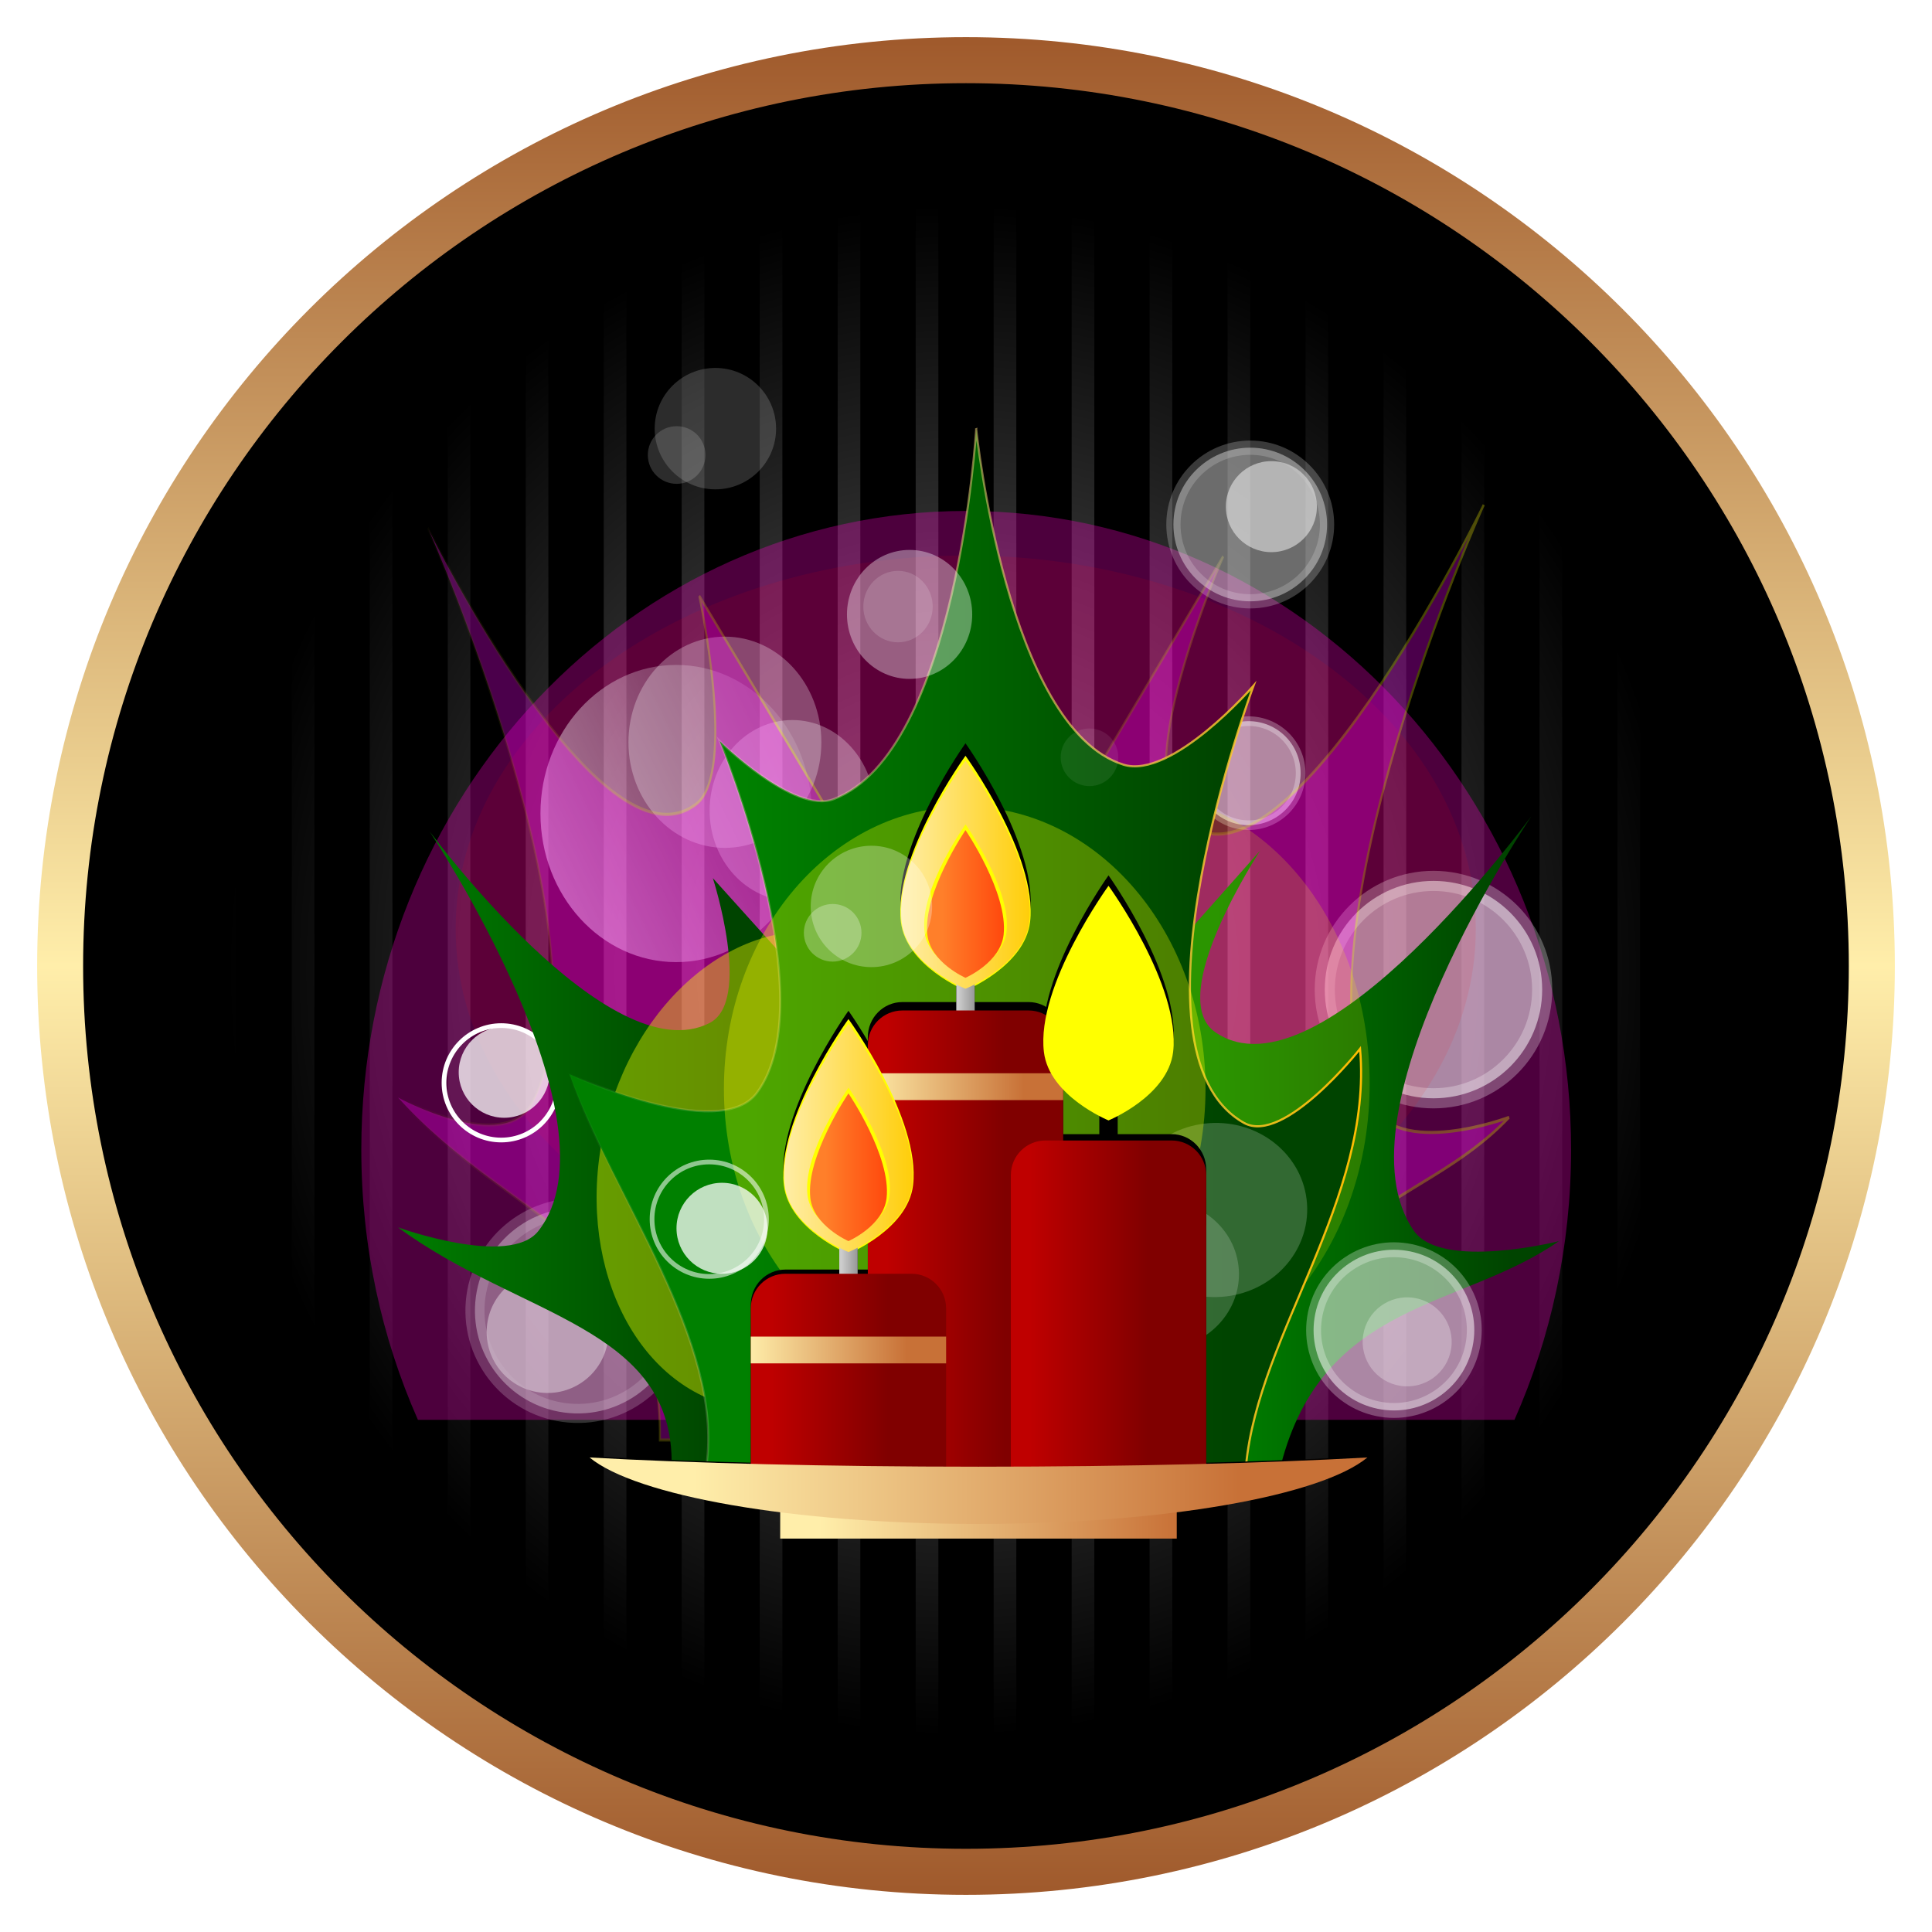 <?xml version="1.0" encoding="UTF-8" standalone="no"?>
<!-- Created with Inkscape (http://www.inkscape.org/) -->
<svg
    xmlns:inkscape="http://www.inkscape.org/namespaces/inkscape"
    xmlns:rdf="http://www.w3.org/1999/02/22-rdf-syntax-ns#"
    xmlns="http://www.w3.org/2000/svg"
    xmlns:sodipodi="http://sodipodi.sourceforge.net/DTD/sodipodi-0.dtd"
    xmlns:cc="http://creativecommons.org/ns#"
    xmlns:xlink="http://www.w3.org/1999/xlink"
    xmlns:dc="http://purl.org/dc/elements/1.1/"
    xmlns:svg="http://www.w3.org/2000/svg"
    xmlns:ns1="http://sozi.baierouge.fr"
    id="svg2"
    sodipodi:docname="CHristmas Candles.svg"
    viewBox="0 0 520 520"
    version="1.1"
    inkscape:version="0.48.2 r9819"
  >
  <title
      id="title6091"
    >Chistmas Candles</title
  >
  <defs
      id="defs4"
    >
    <linearGradient
        id="linearGradient4618"
        inkscape:collect="always"
      >
      <stop
          id="stop4620"
          style="stop-color:#ffffff"
          offset="0"
      />
      <stop
          id="stop4622"
          style="stop-color:#ffffff;stop-opacity:0"
          offset="1"
      />
    </linearGradient
    >
    <linearGradient
        id="linearGradient4288"
        inkscape:collect="always"
      >
      <stop
          id="stop4290"
          style="stop-color:#ffff00"
          offset="0"
      />
      <stop
          id="stop4292"
          style="stop-color:#ffff00;stop-opacity:0"
          offset="1"
      />
    </linearGradient
    >
    <linearGradient
        id="linearGradient4225"
      >
      <stop
          id="stop4227"
          style="stop-color:#008000"
          offset="0"
      />
      <stop
          id="stop4229"
          style="stop-color:#004400"
          offset="1"
      />
    </linearGradient
    >
    <linearGradient
        id="linearGradient3941"
      >
      <stop
          id="stop3943"
          style="stop-color:#cccccc"
          offset="0"
      />
      <stop
          id="stop3945"
          style="stop-color:#999999"
          offset="1"
      />
    </linearGradient
    >
    <linearGradient
        id="linearGradient3834"
      >
      <stop
          id="stop3836"
          style="stop-color:#ff7f2a"
          offset="0"
      />
      <stop
          id="stop3838"
          style="stop-color:#ff3000"
          offset="1"
      />
    </linearGradient
    >
    <linearGradient
        id="linearGradient3822"
      >
      <stop
          id="stop3824"
          style="stop-color:#ffcc00"
          offset="0"
      />
      <stop
          id="stop3826"
          style="stop-color:#ffeeaa"
          offset="1"
      />
    </linearGradient
    >
    <linearGradient
        id="linearGradient3795"
      >
      <stop
          id="stop3797"
          style="stop-color:#c87137"
          offset="0"
      />
      <stop
          id="stop3799"
          style="stop-color:#ffeeaa"
          offset="1"
      />
    </linearGradient
    >
    <linearGradient
        id="linearGradient3755"
      >
      <stop
          id="stop3757"
          style="stop-color:#bf0000"
          offset="0"
      />
      <stop
          id="stop3759"
          style="stop-color:#800000"
          offset="1"
      />
    </linearGradient
    >
    <filter
        id="filter3919"
        height="1.112"
        width="1.202"
        color-interpolation-filters="sRGB"
        y="-.056"
        x="-.101"
        inkscape:collect="always"
      >
      <feGaussianBlur
          id="feGaussianBlur3921"
          stdDeviation="2.559"
          inkscape:collect="always"
      />
    </filter
    >
    <filter
        id="filter3935"
        inkscape:collect="always"
        color-interpolation-filters="sRGB"
      >
      <feGaussianBlur
          id="feGaussianBlur3937"
          stdDeviation="0.784"
          inkscape:collect="always"
      />
    </filter
    >
    <filter
        id="filter4332"
        height="1.634"
        width="1.634"
        color-interpolation-filters="sRGB"
        y="-.317"
        x="-.317"
        inkscape:collect="always"
      >
      <feGaussianBlur
          id="feGaussianBlur4334"
          stdDeviation="30.641"
          inkscape:collect="always"
      />
    </filter
    >
    <filter
        id="filter4356"
        height="1.51"
        width="1.51"
        color-interpolation-filters="sRGB"
        y="-.255"
        x="-.255"
        inkscape:collect="always"
      >
      <feGaussianBlur
          id="feGaussianBlur4358"
          stdDeviation="24.644"
          inkscape:collect="always"
      />
    </filter
    >
    <filter
        id="filter4386"
        height="1.4"
        width="1.224"
        color-interpolation-filters="sRGB"
        y="-.2"
        x="-.112"
        inkscape:collect="always"
      >
      <feGaussianBlur
          id="feGaussianBlur4388"
          stdDeviation="25.307"
          inkscape:collect="always"
      />
    </filter
    >
    <filter
        id="filter4392"
        height="2.052"
        width="1.65"
        color-interpolation-filters="sRGB"
        y="-.526"
        x="-.325"
        inkscape:collect="always"
      >
      <feGaussianBlur
          id="feGaussianBlur4394"
          stdDeviation="74.396"
          inkscape:collect="always"
      />
    </filter
    >
    <filter
        id="filter4484"
        inkscape:collect="always"
        color-interpolation-filters="sRGB"
      >
      <feGaussianBlur
          id="feGaussianBlur4486"
          stdDeviation="5.47"
          inkscape:collect="always"
      />
    </filter
    >
    <filter
        id="filter4508"
        inkscape:collect="always"
        color-interpolation-filters="sRGB"
      >
      <feGaussianBlur
          id="feGaussianBlur4510"
          stdDeviation="1.215"
          inkscape:collect="always"
      />
    </filter
    >
    <filter
        id="filter4544"
        height="1.283"
        width="1.283"
        color-interpolation-filters="sRGB"
        y="-.142"
        x="-.142"
        inkscape:collect="always"
      >
      <feGaussianBlur
          id="feGaussianBlur4546"
          stdDeviation="2.866"
          inkscape:collect="always"
      />
    </filter
    >
    <filter
        id="filter4567"
        height="1.668"
        width="1.668"
        color-interpolation-filters="sRGB"
        y="-.334"
        x="-.334"
        inkscape:collect="always"
      >
      <feGaussianBlur
          id="feGaussianBlur4569"
          stdDeviation="3.382"
          inkscape:collect="always"
      />
    </filter
    >
    <filter
        id="filter4583"
        height="1.26"
        width="1.26"
        color-interpolation-filters="sRGB"
        y="-.13"
        x="-.13"
        inkscape:collect="always"
      >
      <feGaussianBlur
          id="feGaussianBlur4585"
          stdDeviation="1.318"
          inkscape:collect="always"
      />
    </filter
    >
    <filter
        id="filter4593"
        height="1.238"
        width="1.238"
        color-interpolation-filters="sRGB"
        y="-.119"
        x="-.119"
        inkscape:collect="always"
      >
      <feGaussianBlur
          id="feGaussianBlur4595"
          stdDeviation="1.204"
          inkscape:collect="always"
      />
    </filter
    >
    <filter
        id="filter4669"
        height="1.724"
        width="1.724"
        color-interpolation-filters="sRGB"
        y="-.362"
        x="-.362"
        inkscape:collect="always"
      >
      <feGaussianBlur
          id="feGaussianBlur4671"
          stdDeviation="7.337"
          inkscape:collect="always"
      />
    </filter
    >
    <filter
        id="filter4717"
        height="1.204"
        width="1.204"
        color-interpolation-filters="sRGB"
        y="-.102"
        x="-.102"
        inkscape:collect="always"
      >
      <feGaussianBlur
          id="feGaussianBlur4719"
          stdDeviation="3.048"
          inkscape:collect="always"
      />
    </filter
    >
    <filter
        id="filter5451"
        height="2.179"
        width="1.839"
        color-interpolation-filters="sRGB"
        y="-.589"
        x="-.419"
        inkscape:collect="always"
      >
      <feGaussianBlur
          id="feGaussianBlur5453"
          stdDeviation="105.923"
          inkscape:collect="always"
      />
    </filter
    >
    <clipPath
        id="clipPath5463"
        clipPathUnits="userSpaceOnUse"
      >
      <path
          id="path5465"
          sodipodi:rx="674.50391"
          sodipodi:ry="674.50391"
          style="opacity:.548;fill:#00ffff"
          sodipodi:type="arc"
          d="m837.76 332.75a674.5 674.5 0 1 1 -1349 0 674.5 674.5 0 1 1 1349 0z"
          transform="matrix(.64 0 0 .64 258.52 155.69)"
          sodipodi:cy="332.74817"
          sodipodi:cx="163.25572"
      />
    </clipPath
    >
    <clipPath
        id="clipPath5467"
        clipPathUnits="userSpaceOnUse"
      >
      <path
          id="path5469"
          sodipodi:rx="674.50391"
          sodipodi:ry="674.50391"
          style="opacity:.548;fill:#00ffff"
          sodipodi:type="arc"
          d="m837.76 332.75a674.5 674.5 0 1 1 -1349 0 674.5 674.5 0 1 1 1349 0z"
          transform="matrix(.687 0 0 .65 259.9 315.18)"
          sodipodi:cy="332.74817"
          sodipodi:cx="163.25572"
      />
    </clipPath
    >
    <clipPath
        id="clipPath5471"
        clipPathUnits="userSpaceOnUse"
      >
      <path
          id="path5473"
          sodipodi:rx="674.50391"
          sodipodi:ry="674.50391"
          style="opacity:.548;fill:#00ffff"
          sodipodi:type="arc"
          d="m837.76 332.75a674.5 674.5 0 1 1 -1349 0 674.5 674.5 0 1 1 1349 0z"
          transform="matrix(.64 0 0 .64 267.54 313.18)"
          sodipodi:cy="332.74817"
          sodipodi:cx="163.25572"
      />
    </clipPath
    >
    <radialGradient
        id="radialGradient6093"
        gradientUnits="userSpaceOnUse"
        cy="527.68"
        cx="366.7"
        gradientTransform="matrix(.463 0 0 .486 190.03 283.01)"
        r="424.26"
        inkscape:collect="always"
      >
      <stop
          id="stop5959"
          style="stop-color:#ffffff"
          offset="0"
      />
      <stop
          id="stop5961"
          style="stop-color:#ffffff;stop-opacity:0"
          offset="1"
      />
    </radialGradient
    >
    <linearGradient
        id="linearGradient6095"
        y2="191.31"
        xlink:href="#linearGradient4618"
        gradientUnits="userSpaceOnUse"
        x2="179.33"
        y1="223.69"
        x1="118.26"
        inkscape:collect="always"
    />
    <linearGradient
        id="linearGradient6097"
        y2="402.6"
        xlink:href="#linearGradient4288"
        gradientUnits="userSpaceOnUse"
        x2="91.806"
        y1="402.6"
        x1="299.18"
        inkscape:collect="always"
    />
    <linearGradient
        id="linearGradient6099"
        y2="542.77"
        xlink:href="#linearGradient4288"
        gradientUnits="userSpaceOnUse"
        x2="255.69"
        y1="545.99"
        x1="633.94"
        inkscape:collect="always"
    />
    <linearGradient
        id="linearGradient6101"
        y2="394.54"
        xlink:href="#linearGradient4225"
        gradientUnits="userSpaceOnUse"
        x2="361.03"
        gradientTransform="matrix(-.633 .633 .633 .633 227.94 18.941)"
        y1="263.1"
        x1="492.46"
        inkscape:collect="always"
    />
    <linearGradient
        id="linearGradient6105"
        y2="260.57"
        xlink:href="#linearGradient4225"
        gradientUnits="userSpaceOnUse"
        x2="440.73"
        gradientTransform="matrix(.633 .633 -.633 .633 498.31 18.941)"
        y1="371"
        x1="332"
        inkscape:collect="always"
    />
    <linearGradient
        id="linearGradient6109"
        y2="388.6"
        xlink:href="#linearGradient4225"
        gradientUnits="userSpaceOnUse"
        x2="482.27"
        gradientTransform="matrix(1.026 0 0 1 -10.458 0)"
        y1="388.6"
        x1="263.14"
        inkscape:collect="always"
    />
    <linearGradient
        id="linearGradient6111"
        y2="315.03"
        gradientUnits="userSpaceOnUse"
        x2="184.1"
        gradientTransform="translate(-5.355)"
        y1="322.55"
        x1="555.32"
        inkscape:collect="always"
      >
      <stop
          id="stop4274"
          style="stop-color:#ffbd00"
          offset="0"
      />
      <stop
          id="stop4276"
          style="stop-color:#ffffff;stop-opacity:0"
          offset="1"
      />
    </linearGradient
    >
    <linearGradient
        id="linearGradient6115"
        y2="297.04"
        xlink:href="#linearGradient3941"
        gradientUnits="userSpaceOnUse"
        x2="183.67"
        gradientTransform="translate(1.092)"
        y1="297.04"
        x1="176.41"
        inkscape:collect="always"
    />
    <linearGradient
        id="linearGradient6117"
        y2="262.4"
        xlink:href="#linearGradient3822"
        gradientUnits="userSpaceOnUse"
        x2="153.56"
        gradientTransform="matrix(1.253 0 0 1.018 -43.341 -11.065)"
        y1="262.4"
        x1="205.72"
        inkscape:collect="always"
    />
    <linearGradient
        id="linearGradient6119"
        y2="268.31"
        xlink:href="#linearGradient3834"
        gradientUnits="userSpaceOnUse"
        x2="203.55"
        gradientTransform="matrix(1.253 0 0 1 -43.341 -3.172)"
        y1="268.31"
        x1="170.24"
        inkscape:collect="always"
    />
    <linearGradient
        id="linearGradient6121"
        y2="456.26"
        xlink:href="#linearGradient3755"
        gradientUnits="userSpaceOnUse"
        x2="197.22"
        y1="456.26"
        x1="142.02"
        inkscape:collect="always"
    />
    <linearGradient
        id="linearGradient6123"
        y2="369.6"
        xlink:href="#linearGradient3795"
        gradientUnits="userSpaceOnUse"
        x2="195.16"
        gradientTransform="translate(-63.375 -34.556)"
        y1="369.6"
        x1="269.61"
        inkscape:collect="always"
    />
    <linearGradient
        id="linearGradient6131"
        y2="456.26"
        xlink:href="#linearGradient3755"
        gradientUnits="userSpaceOnUse"
        x2="197.22"
        gradientTransform="translate(66.833 60.757)"
        y1="456.26"
        x1="142.02"
        inkscape:collect="always"
    />
    <linearGradient
        id="linearGradient6141"
        y2="456.26"
        xlink:href="#linearGradient3755"
        gradientUnits="userSpaceOnUse"
        x2="197.22"
        gradientTransform="translate(-54.682 123.03)"
        y1="456.26"
        x1="142.02"
        inkscape:collect="always"
    />
    <linearGradient
        id="linearGradient6145"
        y2="551.49"
        xlink:href="#linearGradient3795"
        gradientUnits="userSpaceOnUse"
        x2="125.33"
        gradientTransform="translate(-.001)"
        y1="551.49"
        x1="292.52"
        inkscape:collect="always"
    />
    <linearGradient
        id="linearGradient6147"
        y2="526.81"
        xlink:href="#linearGradient3795"
        gradientUnits="userSpaceOnUse"
        x2="37.195"
        gradientTransform="matrix(.923 0 0 .879 32.152 35.614)"
        y1="526.81"
        x1="313.16"
        inkscape:collect="always"
    />
    <linearGradient
        id="linearGradient6149"
        y2="526.17"
        gradientUnits="userSpaceOnUse"
        x2="803.81"
        gradientTransform="matrix(0 .576 -.576 0 665.27 323.9)"
        y1="526.17"
        x1="-59.719"
        inkscape:collect="always"
      >
      <stop
          id="stop5690"
          style="stop-color:#a05a2c"
          offset="0"
      />
      <stop
          id="stop5696"
          style="stop-color:#ffeeaa"
          offset=".5"
      />
      <stop
          id="stop5692"
          style="stop-color:#a05a2c"
          offset="1"
      />
    </linearGradient
    >
  </defs
  >
  <sodipodi:namedview
      id="base"
      bordercolor="#666666"
      inkscape:pageshadow="2"
      inkscape:window-y="-8"
      pagecolor="#ffffff"
      inkscape:window-height="850"
      inkscape:window-maximized="1"
      inkscape:zoom="0.65835508"
      inkscape:window-x="-8"
      showgrid="false"
      borderopacity="1.0"
      inkscape:current-layer="layer1"
      inkscape:cx="87.01811"
      inkscape:cy="345.36527"
      inkscape:window-width="1600"
      inkscape:pageopacity="0.0"
      inkscape:document-units="px"
  />
  <g
      id="layer1"
      inkscape:label="Layer 1"
      inkscape:groupmode="layer"
      transform="translate(0 -532.36)"
    >
    <g
        id="g5965"
        transform="translate(-102.12 254.11)"
      >
      <rect
          id="rect5455"
          style="fill:#000000"
          clip-path="url(#clipPath5471)"
          transform="matrix(.576 0 0 .576 147.77 235.1)"
          height="974.62"
          width="1075.3"
          y="38.869"
          x="-165.61"
      />
      <path
          id="rect5712"
          d="m354.68 292.11c-2.037 0.06-4.077 0.139-6.101 0.248v491.77c2.024 0.11 4.064 0.206 6.101 0.266v-492.29zm14.88 0v492.29c2.037-0.06 4.077-0.156 6.101-0.266v-491.77c-2.024-0.11-4.064-0.188-6.101-0.248zm-35.878 1.508c-2.038 0.234-4.078 0.496-6.101 0.78v487.71c2.023 0.284 4.063 0.546 6.101 0.78v-489.27zm56.876 0v489.27c2.039-0.234 4.078-0.496 6.101-0.78v-487.71c-2.023-0.284-4.062-0.546-6.101-0.78zm-77.857 3.334c-2.04 0.416-4.08 0.864-6.101 1.33v479.94c2.021 0.466 4.061 0.897 6.101 1.312v-482.59zm98.837 0v482.59c2.04-0.416 4.08-0.847 6.101-1.312v-479.94c-2.021-0.466-4.061-0.914-6.101-1.33zm-119.84 5.25c-2.046 0.609-4.078 1.237-6.101 1.898v468.29c2.023 0.661 4.055 1.306 6.101 1.915v-472.11zm140.83 0.018v472.07c2.046-0.609 4.078-1.255 6.101-1.915v-468.26c-2.023-0.661-4.056-1.288-6.101-1.898zm-161.81 7.307c-2.046 0.818-4.083 1.647-6.101 2.518v452.4c2.019 0.871 4.054 1.718 6.101 2.536v-457.46zm182.79 0v457.46c2.05-0.82 4.079-1.663 6.101-2.536v-452.38c-2.023-0.873-4.05-1.716-6.101-2.536zm-203.79 9.541c-2.054 1.056-4.081 2.152-6.101 3.263v431.83c2.02 1.111 4.047 2.208 6.101 3.263v-438.36zm224.79 0.018v438.32c2.047-1.052 4.087-2.138 6.101-3.245v-431.83c-2.014-1.108-4.053-2.193-6.101-3.245zm-245.79 12.131c-2.051 1.324-4.075 2.678-6.083 4.061v405.95c2.008 1.383 4.032 2.737 6.083 4.061v-414.08zm266.77 0v414.08c2.052-1.325 4.091-2.678 6.101-4.061v-405.95c-2.01-1.384-4.049-2.736-6.101-4.061zm-287.75 15.163c-2.062 1.661-4.094 3.364-6.101 5.09v373.57c2.007 1.726 4.039 3.429 6.101 5.09v-383.75zm308.75 0.018v383.71c2.058-1.658 4.098-3.35 6.101-5.072v-373.57c-2.003-1.722-4.043-3.414-6.101-5.072zm20.981 18.976v345.78c2.071-2.1 4.105-4.247 6.101-6.42v-332.96c-1.994-2.172-4.031-4.303-6.101-6.402zm-350.73 0.018c-2.063 2.093-4.095 4.219-6.083 6.385v332.96c1.99 2.167 4.018 4.308 6.083 6.402v-345.74zm-20.98 24.208c-2.094 2.761-4.123 5.574-6.101 8.424v280.48c1.978 2.85 4.007 5.646 6.101 8.406v-297.31zm392.71 0.018v297.27c2.09-2.756 4.126-5.544 6.101-8.389v-280.48c-1.975-2.845-4.011-5.65-6.101-8.406zm20.981 32.757v231.78c2.142-4.008 4.178-8.083 6.101-12.219v-207.34c-1.923-4.136-3.959-8.211-6.101-12.219zm-434.68 0.035c-2.135 3.997-4.166 8.059-6.083 12.184v207.34c1.917 4.124 3.949 8.187 6.083 12.184v-231.71zm-20.981 53.631c-2.726 10.473-4.767 21.223-6.101 32.189v60.068c1.333 10.966 3.375 21.699 6.101 32.171v-124.43zm476.66 0v124.43c2.727-10.473 4.767-21.205 6.101-32.171v-60.068c-1.334-10.967-3.374-21.716-6.101-32.189z"
          style="opacity:.418;fill:url(#radialGradient6093)"
          inkscape:connector-curvature="0"
      />
      <path
          id="path5416"
          style="opacity:.548;filter:url(#filter5451);fill:#ff00cc"
          d="m372.06 315.78c-167.44 0-303.18 135.74-303.18 303.18 0 45.84 10.164 89.302 28.377 128.26h549.59c18.212-38.953 28.377-82.416 28.377-128.26 0-167.44-135.72-303.18-303.16-303.18z"
          clip-path="url(#clipPath5467)"
          inkscape:connector-curvature="0"
          transform="matrix(.537 0 0 .567 162.38 236.73)"
      />
      <g
          id="g4731"
          transform="matrix(.576 0 0 .576 152.97 315.94)"
          clip-path="url(#clipPath5463)"
        >
        <g
            id="g4699"
            style="opacity:.702;filter:url(#filter4717)"
            transform="matrix(-1.334 -.112 .112 -1.334 525.17 2082.3)"
          >
          <g
              id="g4701"
              transform="matrix(1.477 0 0 1.477 120.55 -531.65)"
            >
            <path
                id="path4703"
                sodipodi:rx="24.302994"
                sodipodi:ry="24.302994"
                style="opacity:.529;fill:#ffffff"
                sodipodi:type="arc"
                d="m167.08 209.35c0 13.422-10.881 24.303-24.303 24.303s-24.303-10.881-24.303-24.303 10.881-24.303 24.303-24.303 24.303 10.881 24.303 24.303z"
                transform="translate(13.67 909.84)"
                sodipodi:cy="209.35207"
                sodipodi:cx="142.78009"
            />
            <path
                id="path4705"
                sodipodi:rx="24.302994"
                sodipodi:ry="24.302994"
                style="opacity:.529;filter:url(#filter4544);stroke:#ffffff;stroke-width:4.5;fill:none"
                sodipodi:type="arc"
                d="m167.08 209.35c0 13.422-10.881 24.303-24.303 24.303s-24.303-10.881-24.303-24.303 10.881-24.303 24.303-24.303 24.303 10.881 24.303 24.303z"
                transform="translate(13.67 909.84)"
                sodipodi:cy="209.35207"
                sodipodi:cx="142.78009"
            />
          </g
          >
          <path
              id="path4707"
              sodipodi:rx="12.151497"
              sodipodi:ry="12.151497"
              style="opacity:.865;filter:url(#filter4567);fill:#ffffff"
              sodipodi:type="arc"
              d="m364.54 1114.6c0 6.711-5.44 12.152-12.152 12.152-6.711 0-12.151-5.44-12.151-12.152 0-6.711 5.44-12.151 12.151-12.151 6.711 0 12.152 5.44 12.152 12.151z"
              transform="matrix(1.75 0 0 1.75 -255.18 -837.5)"
              sodipodi:cy="1114.6385"
              sodipodi:cx="352.39343"
          />
        </g
        >
        <g
            id="g4693"
            transform="matrix(2.09 0 0 2.09 -377.17 -2345.2)"
          >
          <path
              id="path4695"
              sodipodi:rx="24.302994"
              sodipodi:ry="24.302994"
              style="opacity:.529;fill:#ffffff"
              sodipodi:type="arc"
              d="m167.08 209.35c0 13.422-10.881 24.303-24.303 24.303s-24.303-10.881-24.303-24.303 10.881-24.303 24.303-24.303 24.303 10.881 24.303 24.303z"
              transform="translate(315.94 1102.7)"
              sodipodi:cy="209.35207"
              sodipodi:cx="142.78009"
          />
          <path
              id="path4697"
              sodipodi:rx="24.302994"
              sodipodi:ry="24.302994"
              style="opacity:.529;filter:url(#filter4544);stroke:#ffffff;stroke-width:4.5;fill:none"
              sodipodi:type="arc"
              d="m167.08 209.35c0 13.422-10.881 24.303-24.303 24.303s-24.303-10.881-24.303-24.303 10.881-24.303 24.303-24.303 24.303 10.881 24.303 24.303z"
              transform="translate(315.94 1102.7)"
              sodipodi:cy="209.35207"
              sodipodi:cx="142.78009"
          />
        </g
        >
        <path
            id="path4390"
            sodipodi:rx="274.58041"
            sodipodi:ry="169.70003"
            style="opacity:.293;filter:url(#filter4392);fill:#ff0000"
            sodipodi:type="arc"
            d="m632.24 363.9c0 93.723-122.93 169.7-274.58 169.7s-274.58-75.977-274.58-169.7 122.93-169.7 274.58-169.7 274.58 75.977 274.58 169.7z"
            transform="matrix(.868 0 0 1.028 52.536 -5.484)"
            sodipodi:cy="363.89563"
            sodipodi:cx="357.65891"
        />
        <g
            id="g4648"
            transform="matrix(1.589 0 0 1.74 -174.24 -2257.8)"
          >
          <path
              id="path4612"
              sodipodi:rx="24.302994"
              sodipodi:ry="24.302994"
              style="opacity:.529;filter:url(#filter4508);fill:#ffffff"
              sodipodi:type="arc"
              d="m167.08 209.35c0 13.422-10.881 24.303-24.303 24.303s-24.303-10.881-24.303-24.303 10.881-24.303 24.303-24.303 24.303 10.881 24.303 24.303z"
              transform="matrix(1.167 0 0 1.167 100.65 1215)"
              sodipodi:cy="209.35207"
              sodipodi:cx="142.78009"
          />
          <path
              id="path4614"
              sodipodi:rx="24.302994"
              sodipodi:ry="24.302994"
              style="opacity:.529;filter:url(#filter4508);fill:#ffffff"
              sodipodi:type="arc"
              d="m167.08 209.35c0 13.422-10.881 24.303-24.303 24.303s-24.303-10.881-24.303-24.303 10.881-24.303 24.303-24.303 24.303 10.881 24.303 24.303z"
              transform="translate(144.3 1268.3)"
              sodipodi:cy="209.35207"
              sodipodi:cx="142.78009"
          />
          <path
              id="path4616"
              sodipodi:rx="24.302994"
              sodipodi:ry="24.302994"
              style="opacity:.726;filter:url(#filter4508);fill:url(#linearGradient6095)"
              sodipodi:type="arc"
              d="m167.08 209.35c0 13.422-10.881 24.303-24.303 24.303s-24.303-10.881-24.303-24.303 10.881-24.303 24.303-24.303 24.303 10.881 24.303 24.303z"
              transform="matrix(1.642 0 0 1.642 18.495 1134.7)"
              sodipodi:cy="209.35207"
              sodipodi:cx="142.78009"
          />
        </g
        >
        <g
            id="g4640"
            transform="translate(36.454 -1016.2)"
          >
          <path
              id="path4601"
              sodipodi:rx="24.302994"
              sodipodi:ry="24.302994"
              style="opacity:.529;fill:#ffffff"
              sodipodi:type="arc"
              d="m167.08 209.35c0 13.422-10.881 24.303-24.303 24.303s-24.303-10.881-24.303-24.303 10.881-24.303 24.303-24.303 24.303 10.881 24.303 24.303z"
              transform="translate(315.94 1102.7)"
              sodipodi:cy="209.35207"
              sodipodi:cx="142.78009"
          />
          <path
              id="path4605"
              sodipodi:rx="24.302994"
              sodipodi:ry="24.302994"
              style="opacity:.529;filter:url(#filter4544);stroke:#ffffff;stroke-width:4.5;fill:none"
              sodipodi:type="arc"
              d="m167.08 209.35c0 13.422-10.881 24.303-24.303 24.303s-24.303-10.881-24.303-24.303 10.881-24.303 24.303-24.303 24.303 10.881 24.303 24.303z"
              transform="translate(315.94 1102.7)"
              sodipodi:cy="209.35207"
              sodipodi:cx="142.78009"
          />
        </g
        >
        <g
            id="g4360"
            style="opacity:.293;filter:url(#filter4386);fill:#ff00ff"
            transform="matrix(.957 0 0 1.436 8.764 -282.19)"
          >
          <path
              id="path4362"
              sodipodi:nodetypes="cacccccccac"
              style="stroke:url(#linearGradient6097);fill:#ff00ff"
              inkscape:connector-curvature="0"
              d="m107.77 323.15s90.571 135.92 50.762 186.63c-13.501 17.198-65.571-1.694-65.571-1.694 56.845 42.009 129.02 46.178 127.85 111.44h220.78l31.5-37.719-90.15-154.09-20.32 53.28-122.57-136.11s18.579 57.377-1.497 67.688c-46.977 24.127-130.78-89.428-130.78-89.428z"
          />
          <path
              id="path4364"
              sodipodi:nodetypes="cacccccccac"
              style="stroke:url(#linearGradient6099);fill:#ff00ff"
              inkscape:connector-curvature="0"
              d="m622.78 315.63s-98.871 135.32-147.96 101.24c-23.943-16.62 21.027-84.872 21.027-84.872l-132.23 149-20.344-53.281-90.125 154.09 31.469 37.719h220.78c19.796-77.367 84.806-73.349 130-105 0 0-54.69 13.76-67.688-4.75-38.657-55.051 55.058-194.15 55.058-194.15z"
          />
        </g
        >
        <g
            id="g4632"
            transform="translate(15.189 -824.78)"
          >
          <path
              id="path4571"
              sodipodi:rx="12.151497"
              sodipodi:ry="12.151497"
              style="opacity:.865;filter:url(#filter4567);fill:#ffffff"
              sodipodi:type="arc"
              d="m364.54 1114.6c0 6.711-5.44 12.152-12.152 12.152-6.711 0-12.151-5.44-12.151-12.152 0-6.711 5.44-12.151 12.151-12.151 6.711 0 12.152 5.44 12.152 12.151z"
              transform="matrix(1.75 0 0 1.75 -484.54 -690.16)"
              sodipodi:cy="1114.6385"
              sodipodi:cx="352.39343"
          />
          <path
              id="path4573"
              sodipodi:rx="12.151497"
              sodipodi:ry="12.151497"
              style="filter:url(#filter4583);stroke:#ffffff;fill:none"
              sodipodi:type="arc"
              d="m364.54 1114.6c0 6.711-5.44 12.152-12.152 12.152-6.711 0-12.151-5.44-12.151-12.152 0-6.711 5.44-12.151 12.151-12.151 6.711 0 12.152 5.44 12.152 12.151z"
              transform="matrix(2.2 0 0 2.2 -644.52 -1186.8)"
              sodipodi:cy="1114.6385"
              sodipodi:cx="352.39343"
          />
        </g
        >
        <g
            id="g4252"
            transform="translate(4.754)"
          >
          <path
              id="path4237"
              sodipodi:nodetypes="cacccccccac"
              style="stroke:url(#linearGradient6097);stroke-miterlimit:40;fill:url(#linearGradient6101)"
              inkscape:connector-curvature="0"
              d="m107.77 323.15s90.571 135.92 50.762 186.63c-13.501 17.198-65.571-1.694-65.571-1.694 56.845 42.009 129.02 46.178 127.85 111.44h220.78l31.5-37.719-90.15-154.09-20.32 53.28-122.57-136.11s18.579 57.377-1.497 67.688c-46.977 24.127-130.78-89.428-130.78-89.428z"
          />
          <path
              id="path4233"
              sodipodi:nodetypes="cacccccccac"
              style="stroke:url(#linearGradient6099);stroke-miterlimit:40;fill:url(#linearGradient6105)"
              inkscape:connector-curvature="0"
              d="m622.78 315.63s-98.871 135.32-147.96 101.24c-23.943-16.62 21.027-84.872 21.027-84.872l-132.23 149-20.344-53.281-90.125 154.09 31.469 37.719h220.78c19.796-77.367 84.806-73.349 130-105 0 0-54.69 13.76-67.688-4.75-38.657-55.051 55.058-194.15 55.058-194.15z"
          />
        </g
        >
        <path
            id="path4338"
            sodipodi:rx="115.99748"
            sodipodi:ry="115.99748"
            style="opacity:.63;filter:url(#filter4332);fill:#ffff00"
            sodipodi:type="arc"
            d="m496.21 473.45c0 64.064-51.934 116-116 116-64.064 0-116-51.934-116-116 0-64.064 51.934-116 116-116 64.064 0 116 51.934 116 116z"
            transform="matrix(.735 .166 -.215 .95 101.69 -31.259)"
            sodipodi:cy="473.44882"
            sodipodi:cx="380.21396"
        />
        <path
            id="path4336"
            sodipodi:rx="115.99748"
            sodipodi:ry="115.99748"
            style="opacity:.411;filter:url(#filter4332);fill:#ffff00"
            sodipodi:type="arc"
            d="m496.21 473.45c0 64.064-51.934 116-116 116-64.064 0-116-51.934-116-116 0-64.064 51.934-116 116-116 64.064 0 116 51.934 116 116z"
            transform="matrix(.944 0 0 1.168 83.308 -112.08)"
            sodipodi:cy="473.44882"
            sodipodi:cx="380.21396"
        />
        <g
            id="g4548"
            transform="matrix(-1.527 -.234 .234 -1.527 540.08 2301.7)"
          >
          <path
              id="path4514"
              sodipodi:rx="24.302994"
              sodipodi:ry="24.302994"
              style="opacity:.529;fill:#ffffff"
              sodipodi:type="arc"
              d="m167.08 209.35c0 13.422-10.881 24.303-24.303 24.303s-24.303-10.881-24.303-24.303 10.881-24.303 24.303-24.303 24.303 10.881 24.303 24.303z"
              transform="translate(13.67 909.84)"
              sodipodi:cy="209.35207"
              sodipodi:cx="142.78009"
          />
          <path
              id="path4516"
              sodipodi:rx="24.302994"
              sodipodi:ry="24.302994"
              style="opacity:.529;filter:url(#filter4508);fill:#ffffff"
              sodipodi:type="arc"
              d="m167.08 209.35c0 13.422-10.881 24.303-24.303 24.303s-24.303-10.881-24.303-24.303 10.881-24.303 24.303-24.303 24.303 10.881 24.303 24.303z"
              transform="matrix(.554 0 0 .554 72.855 1000.3)"
              sodipodi:cy="209.35207"
              sodipodi:cx="142.78009"
          />
          <path
              id="path4518"
              sodipodi:rx="24.302994"
              sodipodi:ry="24.302994"
              style="opacity:.529;filter:url(#filter4544);stroke:#ffffff;stroke-width:4.5;fill:none"
              sodipodi:type="arc"
              d="m167.08 209.35c0 13.422-10.881 24.303-24.303 24.303s-24.303-10.881-24.303-24.303 10.881-24.303 24.303-24.303 24.303 10.881 24.303 24.303z"
              transform="translate(13.67 909.84)"
              sodipodi:cy="209.35207"
              sodipodi:cx="142.78009"
          />
        </g
        >
        <path
            id="path4208"
            sodipodi:nodetypes="cacsccccacac"
            style="stroke:url(#linearGradient6111);stroke-miterlimit:40;fill:url(#linearGradient6109)"
            inkscape:connector-curvature="0"
            d="m367.88 135.12s-8.953 150.78-66.62 172.86c-18.615 7.128-53.274-27.164-53.274-27.164s49.78 121.13 17.319 164.5c-17.574 23.477-87.531-8.846-87.531-8.846 20.768 58.156 72.212 124.9 64.036 183.06h252.14c5.71-61.672 59.334-124.64 53.296-194.88 0 0-35.539 45.135-54.236 34.624-59.357-33.37 4.431-204.24 4.431-204.24s-38.203 43.975-60.793 36.83c-54.41-17.19-68.78-156.74-68.78-156.74z"
        />
        <g
            id="g4655"
            style="opacity:.702"
            transform="matrix(.098 1.431 -1.51 .103 2657 -32.802)"
          >
          <path
              id="path4657"
              sodipodi:rx="24.302994"
              sodipodi:ry="24.302994"
              style="opacity:.529;filter:url(#filter4508);fill:#ffffff"
              sodipodi:type="arc"
              d="m167.08 209.35c0 13.422-10.881 24.303-24.303 24.303s-24.303-10.881-24.303-24.303 10.881-24.303 24.303-24.303 24.303 10.881 24.303 24.303z"
              transform="matrix(1.167 0 0 1.167 100.65 1215)"
              sodipodi:cy="209.35207"
              sodipodi:cx="142.78009"
          />
          <path
              id="path4659"
              sodipodi:rx="24.302994"
              sodipodi:ry="24.302994"
              style="opacity:.529;filter:url(#filter4508);fill:#ffffff"
              sodipodi:type="arc"
              d="m167.08 209.35c0 13.422-10.881 24.303-24.303 24.303s-24.303-10.881-24.303-24.303 10.881-24.303 24.303-24.303 24.303 10.881 24.303 24.303z"
              transform="translate(144.3 1268.3)"
              sodipodi:cy="209.35207"
              sodipodi:cx="142.78009"
          />
          <path
              id="path4661"
              sodipodi:rx="24.302994"
              sodipodi:ry="24.302994"
              style="opacity:.726;filter:url(#filter4508);fill:url(#linearGradient6095)"
              sodipodi:type="arc"
              d="m167.08 209.35c0 13.422-10.881 24.303-24.303 24.303s-24.303-10.881-24.303-24.303 10.881-24.303 24.303-24.303 24.303 10.881 24.303 24.303z"
              transform="matrix(1.642 0 0 1.642 18.495 1134.7)"
              sodipodi:cy="209.35207"
              sodipodi:cx="142.78009"
          />
        </g
        >
        <path
            id="path4326"
            sodipodi:rx="115.99748"
            sodipodi:ry="115.99748"
            style="opacity:.548;filter:url(#filter4356);fill:#ffff00"
            sodipodi:type="arc"
            d="m496.21 473.45c0 64.064-51.934 116-116 116-64.064 0-116-51.934-116-116 0-64.064 51.934-116 116-116 64.064 0 116 51.934 116 116z"
            transform="matrix(.97 0 0 1.137 -6.296 -94.988)"
            sodipodi:cy="473.44882"
            sodipodi:cx="380.21396"
        />
        <g
            id="g4396"
            style="filter:url(#filter4484);fill:#000000"
            transform="matrix(1 0 0 1.016 -3.344 -4.018)"
          >
          <g
              id="g4398"
              style="fill:#000000"
              transform="translate(187.38 99.887)"
            >
            <g
                id="g4400"
                style="fill:#000000"
              >
              <g
                  id="g4402"
                  style="fill:#000000"
                  transform="translate(-1.899)"
                >
                <path
                    id="path4404"
                    sodipodi:nodetypes="cacac"
                    style="filter:url(#filter3919);fill:#000000"
                    inkscape:connector-curvature="0"
                    d="m180.73 181.51s33.894 46.689 30.189 77.65c-2.474 20.673-30.189 31.985-30.189 31.985s-27.715-11.312-30.189-31.985c-3.705-30.961 30.189-77.65 30.189-77.65z"
                />
                <rect
                    id="rect4406"
                    style="fill:#000000"
                    height="40.814"
                    width="8.592"
                    y="275.55"
                    x="176.43"
                />
                <path
                    id="path4408"
                    d="m180.73 183.79s33.471 45.395 29.813 75.498c-2.443 20.1-29.813 31.099-29.813 31.099s-27.37-10.999-29.813-31.099c-3.659-30.103 29.813-75.498 29.813-75.498z"
                    sodipodi:nodetypes="cacac"
                    style="fill:#000000"
                    inkscape:connector-curvature="0"
                />
                <path
                    id="path4410"
                    style="filter:url(#filter3935);fill:#000000"
                    d="m180.73 216.26s20 29.385 17.814 48.872c-1.46 13.011-17.814 20.131-17.814 20.131s-16.354-7.12-17.814-20.131c-2.186-19.486 17.814-48.872 17.814-48.872z"
                    sodipodi:nodetypes="cacac"
                    transform="matrix(1.076 0 0 1.027 -13.714 -8.517)"
                    inkscape:connector-curvature="0"
                />
                <path
                    id="path4412"
                    sodipodi:nodetypes="cacac"
                    style="fill:#000000"
                    inkscape:connector-curvature="0"
                    d="m180.73 216.26s20 29.385 17.814 48.872c-1.46 13.011-17.814 20.131-17.814 20.131s-16.354-7.12-17.814-20.131c-2.186-19.486 17.814-48.872 17.814-48.872z"
                />
              </g
              >
              <path
                  id="path4414"
                  style="fill:#000000"
                  inkscape:connector-curvature="0"
                  d="m149.38 300.53c-8.968 0-16.188 7.22-16.188 16.188v200.97h91.281v-200.97c0-8.968-7.22-16.188-16.188-16.188h-58.906z"
              />
              <path
                  id="path4416"
                  d="m133.19 329.88v12.531h91.281v-12.531h-91.281z"
                  style="fill:#000000"
                  inkscape:connector-curvature="0"
              />
            </g
            >
            <g
                id="g4418"
                style="fill:#000000"
                transform="translate(66.833 60.757)"
              >
              <g
                  id="g4420"
                  style="fill:#000000"
                  transform="translate(-1.899)"
                >
                <path
                    id="path4422"
                    d="m180.73 181.51s33.894 46.689 30.189 77.65c-2.474 20.673-30.189 31.985-30.189 31.985s-27.715-11.312-30.189-31.985c-3.705-30.961 30.189-77.65 30.189-77.65z"
                    sodipodi:nodetypes="cacac"
                    style="filter:url(#filter3919);fill:#000000"
                    inkscape:connector-curvature="0"
                />
                <rect
                    id="rect4424"
                    style="fill:#000000"
                    height="40.814"
                    width="8.592"
                    y="275.55"
                    x="176.43"
                />
                <path
                    id="path4426"
                    sodipodi:nodetypes="cacac"
                    style="fill:#000000"
                    inkscape:connector-curvature="0"
                    d="m180.73 183.79s33.471 45.395 29.813 75.498c-2.443 20.1-29.813 31.099-29.813 31.099s-27.37-10.999-29.813-31.099c-3.659-30.103 29.813-75.498 29.813-75.498z"
                />
                <path
                    id="path4428"
                    style="filter:url(#filter3935);fill:#000000"
                    d="m180.73 216.26s20 29.385 17.814 48.872c-1.46 13.011-17.814 20.131-17.814 20.131s-16.354-7.12-17.814-20.131c-2.186-19.486 17.814-48.872 17.814-48.872z"
                    sodipodi:nodetypes="cacac"
                    inkscape:connector-curvature="0"
                    transform="matrix(1.076 0 0 1.027 -13.714 -8.517)"
                />
                <path
                    id="path4430"
                    d="m180.73 216.26s20 29.385 17.814 48.872c-1.46 13.011-17.814 20.131-17.814 20.131s-16.354-7.12-17.814-20.131c-2.186-19.486 17.814-48.872 17.814-48.872z"
                    sodipodi:nodetypes="cacac"
                    style="fill:#000000"
                    inkscape:connector-curvature="0"
                />
              </g
              >
              <path
                  id="path4432"
                  d="m216.22 361.28c-8.968 0-16.188 7.22-16.188 16.188v140.22h91.281v-140.22c0-8.968-7.22-16.188-16.188-16.188h-58.906z"
                  style="fill:#000000"
                  inkscape:connector-curvature="0"
                  transform="translate(-66.833 -60.757)"
              />
              <path
                  id="path4434"
                  style="fill:#000000"
                  inkscape:connector-curvature="0"
                  d="m133.19 329.88v12.531h91.281v-12.531h-91.281z"
              />
            </g
            >
            <g
                id="g4436"
                style="fill:#000000"
                transform="translate(-54.682 123.03)"
              >
              <g
                  id="g4438"
                  style="fill:#000000"
                  transform="translate(-1.899)"
                >
                <path
                    id="path4440"
                    sodipodi:nodetypes="cacac"
                    style="filter:url(#filter3919);fill:#000000"
                    inkscape:connector-curvature="0"
                    d="m180.73 181.51s33.894 46.689 30.189 77.65c-2.474 20.673-30.189 31.985-30.189 31.985s-27.715-11.312-30.189-31.985c-3.705-30.961 30.189-77.65 30.189-77.65z"
                />
                <rect
                    id="rect4442"
                    style="fill:#000000"
                    height="40.814"
                    width="8.592"
                    y="275.55"
                    x="176.43"
                />
                <path
                    id="path4444"
                    d="m180.73 183.79s33.471 45.395 29.813 75.498c-2.443 20.1-29.813 31.099-29.813 31.099s-27.37-10.999-29.813-31.099c-3.659-30.103 29.813-75.498 29.813-75.498z"
                    sodipodi:nodetypes="cacac"
                    style="fill:#000000"
                    inkscape:connector-curvature="0"
                />
                <path
                    id="path4446"
                    style="filter:url(#filter3935);fill:#000000"
                    d="m180.73 216.26s20 29.385 17.814 48.872c-1.46 13.011-17.814 20.131-17.814 20.131s-16.354-7.12-17.814-20.131c-2.186-19.486 17.814-48.872 17.814-48.872z"
                    sodipodi:nodetypes="cacac"
                    transform="matrix(1.076 0 0 1.027 -13.714 -8.517)"
                    inkscape:connector-curvature="0"
                />
                <path
                    id="path4448"
                    sodipodi:nodetypes="cacac"
                    style="fill:#000000"
                    inkscape:connector-curvature="0"
                    d="m180.73 216.26s20 29.385 17.814 48.872c-1.46 13.011-17.814 20.131-17.814 20.131s-16.354-7.12-17.814-20.131c-2.186-19.486 17.814-48.872 17.814-48.872z"
                />
              </g
              >
              <path
                  id="path4450"
                  d="m94.688 423.56c-8.968 0-16.188 7.22-16.188 16.188v77.938h91.281v-77.938c0-8.968-7.22-16.188-16.188-16.188h-58.906z"
                  style="fill:#000000"
                  inkscape:connector-curvature="0"
                  transform="translate(54.682 -123.03)"
              />
              <path
                  id="path4452"
                  d="m133.19 329.88v12.531h91.281v-12.531h-91.281z"
                  style="fill:#000000"
                  inkscape:connector-curvature="0"
              />
            </g
            >
          </g
          >
          <g
              id="g4454"
              style="fill:#000000"
              transform="translate(172.92 90.757)"
            >
            <path
                id="path4456"
                d="m106.7 532.89h185.31v23.544h-185.31z"
                style="fill:#000000"
                inkscape:connector-curvature="0"
            />
            <path
                id="path4458"
                style="fill:#000000"
                inkscape:connector-curvature="0"
                d="m17.625 518.53c21.647 17.9 94.821 31.062 181.75 31.062s160.08-13.162 181.72-31.062c-47.313 2.663-111.2 4.312-181.72 4.312-70.519 0-134.44-1.649-181.75-4.312z"
            />
          </g
          >
        </g
        >
        <g
            id="g4129"
            transform="translate(-3.344 6.32)"
          >
          <g
              id="g4041"
              transform="translate(187.38 99.887)"
            >
            <g
                id="g3962"
              >
              <g
                  id="g3949"
                  transform="translate(-1.899)"
                >
                <path
                    id="path3893"
                    d="m180.73 181.51s33.894 46.689 30.189 77.65c-2.474 20.673-30.189 31.985-30.189 31.985s-27.715-11.312-30.189-31.985c-3.705-30.961 30.189-77.65 30.189-77.65z"
                    sodipodi:nodetypes="cacac"
                    style="filter:url(#filter3919);fill:#ffff00"
                    inkscape:connector-curvature="0"
                />
                <rect
                    id="rect3939"
                    style="fill:url(#linearGradient6115)"
                    height="40.814"
                    width="8.592"
                    y="275.55"
                    x="176.43"
                />
                <path
                    id="rect3819"
                    sodipodi:nodetypes="cacac"
                    style="fill:url(#linearGradient6117)"
                    inkscape:connector-curvature="0"
                    d="m180.73 183.79s33.471 45.395 29.813 75.498c-2.443 20.1-29.813 31.099-29.813 31.099s-27.37-10.999-29.813-31.099c-3.659-30.103 29.813-75.498 29.813-75.498z"
                />
                <path
                    id="path3855"
                    style="filter:url(#filter3935);fill:#ffff00"
                    d="m180.73 216.26s20 29.385 17.814 48.872c-1.46 13.011-17.814 20.131-17.814 20.131s-16.354-7.12-17.814-20.131c-2.186-19.486 17.814-48.872 17.814-48.872z"
                    sodipodi:nodetypes="cacac"
                    inkscape:connector-curvature="0"
                    transform="matrix(1.076 0 0 1.027 -13.714 -8.517)"
                />
                <path
                    id="path3830"
                    d="m180.73 216.26s20 29.385 17.814 48.872c-1.46 13.011-17.814 20.131-17.814 20.131s-16.354-7.12-17.814-20.131c-2.186-19.486 17.814-48.872 17.814-48.872z"
                    sodipodi:nodetypes="cacac"
                    style="fill:url(#linearGradient6119)"
                    inkscape:connector-curvature="0"
                />
              </g
              >
              <path
                  id="rect2985"
                  style="fill:url(#linearGradient6121)"
                  inkscape:connector-curvature="0"
                  d="m149.38 300.53c-8.968 0-16.188 7.22-16.188 16.188v200.97h91.281v-200.97c0-8.968-7.22-16.188-16.188-16.188h-58.906z"
              />
              <path
                  id="path3803"
                  style="fill:url(#linearGradient6123)"
                  inkscape:connector-curvature="0"
                  d="m133.19 329.88v12.531h91.281v-12.531h-91.281z"
              />
            </g
            >
            <g
                id="g3972"
                transform="translate(66.833 60.757)"
              >
              <g
                  id="g3974"
                  transform="translate(-1.899)"
                >
                <path
                    id="path3976"
                    sodipodi:nodetypes="cacac"
                    style="filter:url(#filter3919);fill:#ffff00"
                    inkscape:connector-curvature="0"
                    d="m180.73 181.51s33.894 46.689 30.189 77.65c-2.474 20.673-30.189 31.985-30.189 31.985s-27.715-11.312-30.189-31.985c-3.705-30.961 30.189-77.65 30.189-77.65z"
                />
                <rect
                    id="rect3978"
                    style="fill:url(#linearGradient6115)"
                    height="40.814"
                    width="8.592"
                    y="275.55"
                    x="176.43"
                />
                <path
                    id="path3980"
                    d="m180.73 183.79s33.471 45.395 29.813 75.498c-2.443 20.1-29.813 31.099-29.813 31.099s-27.37-10.999-29.813-31.099c-3.659-30.103 29.813-75.498 29.813-75.498z"
                    sodipodi:nodetypes="cacac"
                    style="fill:url(#linearGradient6117)"
                    inkscape:connector-curvature="0"
                />
                <path
                    id="path3982"
                    style="filter:url(#filter3935);fill:#ffff00"
                    d="m180.73 216.26s20 29.385 17.814 48.872c-1.46 13.011-17.814 20.131-17.814 20.131s-16.354-7.12-17.814-20.131c-2.186-19.486 17.814-48.872 17.814-48.872z"
                    sodipodi:nodetypes="cacac"
                    transform="matrix(1.076 0 0 1.027 -13.714 -8.517)"
                    inkscape:connector-curvature="0"
                />
                <path
                    id="path3984"
                    sodipodi:nodetypes="cacac"
                    style="fill:url(#linearGradient6119)"
                    inkscape:connector-curvature="0"
                    d="m180.73 216.26s20 29.385 17.814 48.872c-1.46 13.011-17.814 20.131-17.814 20.131s-16.354-7.12-17.814-20.131c-2.186-19.486 17.814-48.872 17.814-48.872z"
                />
              </g
              >
              <path
                  id="path3986"
                  style="fill:url(#linearGradient6131)"
                  transform="translate(-66.833 -60.757)"
                  inkscape:connector-curvature="0"
                  d="m216.22 361.28c-8.968 0-16.188 7.22-16.188 16.188v140.22h91.281v-140.22c0-8.968-7.22-16.188-16.188-16.188h-58.906z"
              />
              <path
                  id="path3988"
                  d="m133.19 329.88v12.531h91.281v-12.531h-91.281z"
                  style="fill:url(#linearGradient6123)"
                  inkscape:connector-curvature="0"
              />
            </g
            >
            <g
                id="g4000"
                transform="translate(-54.682 123.03)"
              >
              <g
                  id="g4002"
                  transform="translate(-1.899)"
                >
                <path
                    id="path4004"
                    d="m180.73 181.51s33.894 46.689 30.189 77.65c-2.474 20.673-30.189 31.985-30.189 31.985s-27.715-11.312-30.189-31.985c-3.705-30.961 30.189-77.65 30.189-77.65z"
                    sodipodi:nodetypes="cacac"
                    style="filter:url(#filter3919);fill:#ffff00"
                    inkscape:connector-curvature="0"
                />
                <rect
                    id="rect4006"
                    style="fill:url(#linearGradient6115)"
                    height="40.814"
                    width="8.592"
                    y="275.55"
                    x="176.43"
                />
                <path
                    id="path4008"
                    sodipodi:nodetypes="cacac"
                    style="fill:url(#linearGradient6117)"
                    inkscape:connector-curvature="0"
                    d="m180.73 183.79s33.471 45.395 29.813 75.498c-2.443 20.1-29.813 31.099-29.813 31.099s-27.37-10.999-29.813-31.099c-3.659-30.103 29.813-75.498 29.813-75.498z"
                />
                <path
                    id="path4010"
                    style="filter:url(#filter3935);fill:#ffff00"
                    d="m180.73 216.26s20 29.385 17.814 48.872c-1.46 13.011-17.814 20.131-17.814 20.131s-16.354-7.12-17.814-20.131c-2.186-19.486 17.814-48.872 17.814-48.872z"
                    sodipodi:nodetypes="cacac"
                    inkscape:connector-curvature="0"
                    transform="matrix(1.076 0 0 1.027 -13.714 -8.517)"
                />
                <path
                    id="path4012"
                    d="m180.73 216.26s20 29.385 17.814 48.872c-1.46 13.011-17.814 20.131-17.814 20.131s-16.354-7.12-17.814-20.131c-2.186-19.486 17.814-48.872 17.814-48.872z"
                    sodipodi:nodetypes="cacac"
                    style="fill:url(#linearGradient6119)"
                    inkscape:connector-curvature="0"
                />
              </g
              >
              <path
                  id="path4014"
                  style="fill:url(#linearGradient6141)"
                  transform="translate(54.682 -123.03)"
                  inkscape:connector-curvature="0"
                  d="m94.688 423.56c-8.968 0-16.188 7.22-16.188 16.188v77.938h91.281v-77.938c0-8.968-7.22-16.188-16.188-16.188h-58.906z"
              />
              <path
                  id="path4016"
                  style="fill:url(#linearGradient6123)"
                  inkscape:connector-curvature="0"
                  d="m133.19 329.88v12.531h91.281v-12.531h-91.281z"
              />
            </g
            >
          </g
          >
          <g
              id="g4119"
              transform="translate(172.92 90.757)"
            >
            <path
                id="rect4105"
                style="fill:url(#linearGradient6145)"
                inkscape:connector-curvature="0"
                d="m106.7 532.89h185.31v23.544h-185.31z"
            />
            <path
                id="path4037"
                style="fill:url(#linearGradient6147)"
                inkscape:connector-curvature="0"
                d="m17.625 518.53c21.647 17.9 94.821 31.062 181.75 31.062s160.08-13.162 181.72-31.062c-47.313 2.663-111.2 4.312-181.72 4.312-70.519 0-134.44-1.649-181.75-4.312z"
            />
          </g
          >
        </g
        >
        <g
            id="g4626"
            style="opacity:.798"
            transform="translate(144.3 -941.74)"
          >
          <g
              id="g4553"
              transform="matrix(1.477 0 0 1.477 120.55 -531.65)"
            >
            <path
                id="path4555"
                sodipodi:rx="24.302994"
                sodipodi:ry="24.302994"
                style="opacity:.529;fill:#ffffff"
                sodipodi:type="arc"
                d="m167.08 209.35c0 13.422-10.881 24.303-24.303 24.303s-24.303-10.881-24.303-24.303 10.881-24.303 24.303-24.303 24.303 10.881 24.303 24.303z"
                transform="translate(13.67 909.84)"
                sodipodi:cy="209.35207"
                sodipodi:cx="142.78009"
            />
            <path
                id="path4559"
                sodipodi:rx="24.302994"
                sodipodi:ry="24.302994"
                style="opacity:.529;filter:url(#filter4544);stroke:#ffffff;stroke-width:4.5;fill:none"
                sodipodi:type="arc"
                d="m167.08 209.35c0 13.422-10.881 24.303-24.303 24.303s-24.303-10.881-24.303-24.303 10.881-24.303 24.303-24.303 24.303 10.881 24.303 24.303z"
                transform="translate(13.67 909.84)"
                sodipodi:cy="209.35207"
                sodipodi:cx="142.78009"
            />
          </g
          >
          <path
              id="path4561"
              sodipodi:rx="12.151497"
              sodipodi:ry="12.151497"
              style="opacity:.865;filter:url(#filter4567);fill:#ffffff"
              sodipodi:type="arc"
              d="m364.54 1114.6c0 6.711-5.44 12.152-12.152 12.152-6.711 0-12.151-5.44-12.151-12.152 0-6.711 5.44-12.151 12.151-12.151 6.711 0 12.152 5.44 12.152 12.151z"
              transform="matrix(1.75 0 0 1.75 -255.18 -837.5)"
              sodipodi:cy="1114.6385"
              sodipodi:cx="352.39343"
          />
        </g
        >
        <g
            id="g4636"
            transform="translate(-34.936 -814.15)"
          >
          <path
              id="path4587"
              sodipodi:rx="12.151497"
              sodipodi:ry="12.151497"
              style="opacity:.75;filter:url(#filter4593);stroke:#ffffff;fill:none"
              sodipodi:type="arc"
              d="m364.54 1114.6c0 6.711-5.44 12.152-12.152 12.152-6.711 0-12.151-5.44-12.151-12.152 0-6.711 5.44-12.151 12.151-12.151 6.711 0 12.152 5.44 12.152 12.151z"
              transform="matrix(2.2 0 0 2.2 -497.18 -1133.7)"
              sodipodi:cy="1114.6385"
              sodipodi:cx="352.39343"
          />
          <path
              id="path4597"
              sodipodi:rx="12.151497"
              sodipodi:ry="12.151497"
              style="opacity:.865;filter:url(#filter4567);fill:#ffffff"
              sodipodi:type="arc"
              d="m364.54 1114.6c0 6.711-5.44 12.152-12.152 12.152-6.711 0-12.151-5.44-12.151-12.152 0-6.711 5.44-12.151 12.151-12.151 6.711 0 12.152 5.44 12.152 12.151z"
              transform="matrix(1.75 0 0 1.75 -332.65 -627.88)"
              sodipodi:cy="1114.6385"
              sodipodi:cx="352.39343"
          />
        </g
        >
        <g
            id="g4644"
            transform="translate(-185.31 -861.24)"
          >
          <path
              id="path4603"
              sodipodi:rx="24.302994"
              sodipodi:ry="24.302994"
              style="opacity:.529;filter:url(#filter4508);fill:#ffffff"
              sodipodi:type="arc"
              d="m167.08 209.35c0 13.422-10.881 24.303-24.303 24.303s-24.303-10.881-24.303-24.303 10.881-24.303 24.303-24.303 24.303 10.881 24.303 24.303z"
              transform="matrix(.554 0 0 .554 407.02 1115.7)"
              sodipodi:cy="209.35207"
              sodipodi:cx="142.78009"
          />
          <path
              id="path4610"
              sodipodi:rx="24.302994"
              sodipodi:ry="24.302994"
              style="opacity:.529;filter:url(#filter4508);fill:#ffffff"
              sodipodi:type="arc"
              d="m167.08 209.35c0 13.422-10.881 24.303-24.303 24.303s-24.303-10.881-24.303-24.303 10.881-24.303 24.303-24.303 24.303 10.881 24.303 24.303z"
              transform="matrix(1.167 0 0 1.167 337.6 975.05)"
              sodipodi:cy="209.35207"
              sodipodi:cx="142.78009"
          />
        </g
        >
        <g
            id="g4673"
            style="opacity:.692"
            transform="matrix(1.204 0 0 1.24 99.007 24.227)"
          >
          <path
              id="path4488"
              sodipodi:rx="24.302994"
              sodipodi:ry="24.302994"
              style="opacity:.529;fill:#ffffff"
              sodipodi:type="arc"
              d="m167.08 209.35c0 13.422-10.881 24.303-24.303 24.303s-24.303-10.881-24.303-24.303 10.881-24.303 24.303-24.303 24.303 10.881 24.303 24.303z"
              transform="translate(54.682 -50.125)"
              sodipodi:cy="209.35207"
              sodipodi:cx="142.78009"
          />
          <path
              id="path4490"
              sodipodi:rx="24.302994"
              sodipodi:ry="24.302994"
              style="opacity:.529;filter:url(#filter4669);fill:#ffffff"
              sodipodi:type="arc"
              d="m167.08 209.35c0 13.422-10.881 24.303-24.303 24.303s-24.303-10.881-24.303-24.303 10.881-24.303 24.303-24.303 24.303 10.881 24.303 24.303z"
              transform="matrix(.554 0 0 .554 113.87 40.298)"
              sodipodi:cy="209.35207"
              sodipodi:cx="142.78009"
          />
        </g
        >
        <g
            id="g4685"
            style="opacity:.625"
            transform="translate(-258.22 -1084.5)"
          >
          <path
              id="path4687"
              sodipodi:rx="24.302994"
              sodipodi:ry="24.302994"
              style="opacity:.529;filter:url(#filter4508);fill:#ffffff"
              sodipodi:type="arc"
              d="m167.08 209.35c0 13.422-10.881 24.303-24.303 24.303s-24.303-10.881-24.303-24.303 10.881-24.303 24.303-24.303 24.303 10.881 24.303 24.303z"
              transform="matrix(.554 0 0 .554 407.02 1115.7)"
              sodipodi:cy="209.35207"
              sodipodi:cx="142.78009"
          />
          <path
              id="path4689"
              sodipodi:rx="24.302994"
              sodipodi:ry="24.302994"
              style="opacity:.529;filter:url(#filter4508);fill:#ffffff"
              sodipodi:type="arc"
              d="m167.08 209.35c0 13.422-10.881 24.303-24.303 24.303s-24.303-10.881-24.303-24.303 10.881-24.303 24.303-24.303 24.303 10.881 24.303 24.303z"
              transform="matrix(1.167 0 0 1.167 337.6 975.05)"
              sodipodi:cy="209.35207"
              sodipodi:cx="142.78009"
          />
        </g
        >
        <path
            id="path4723"
            sodipodi:rx="24.302994"
            sodipodi:ry="24.302994"
            style="opacity:.279;filter:url(#filter4508);fill:#ffffff"
            sodipodi:type="arc"
            d="m167.08 209.35c0 13.422-10.881 24.303-24.303 24.303s-24.303-10.881-24.303-24.303 10.881-24.303 24.303-24.303 24.303 10.881 24.303 24.303z"
            transform="matrix(.554 0 0 .554 341.71 172.45)"
            sodipodi:cy="209.35207"
            sodipodi:cx="142.78009"
        />
      </g
      >
      <path
          id="path5698"
          d="m362.11 288.25c-138.07 0-249.99 111.94-249.99 250.01s111.92 249.99 249.99 249.99 250.01-111.92 250.01-249.99-111.94-250.01-250.01-250.01zm0 12.387c131.23 0 237.62 106.39 237.62 237.62s-106.39 237.6-237.62 237.6-237.62-106.37-237.62-237.6 106.39-237.62 237.62-237.62z"
          style="fill:url(#linearGradient6149)"
          inkscape:connector-curvature="0"
      />
    </g
    >
  </g
  >
</svg
>
